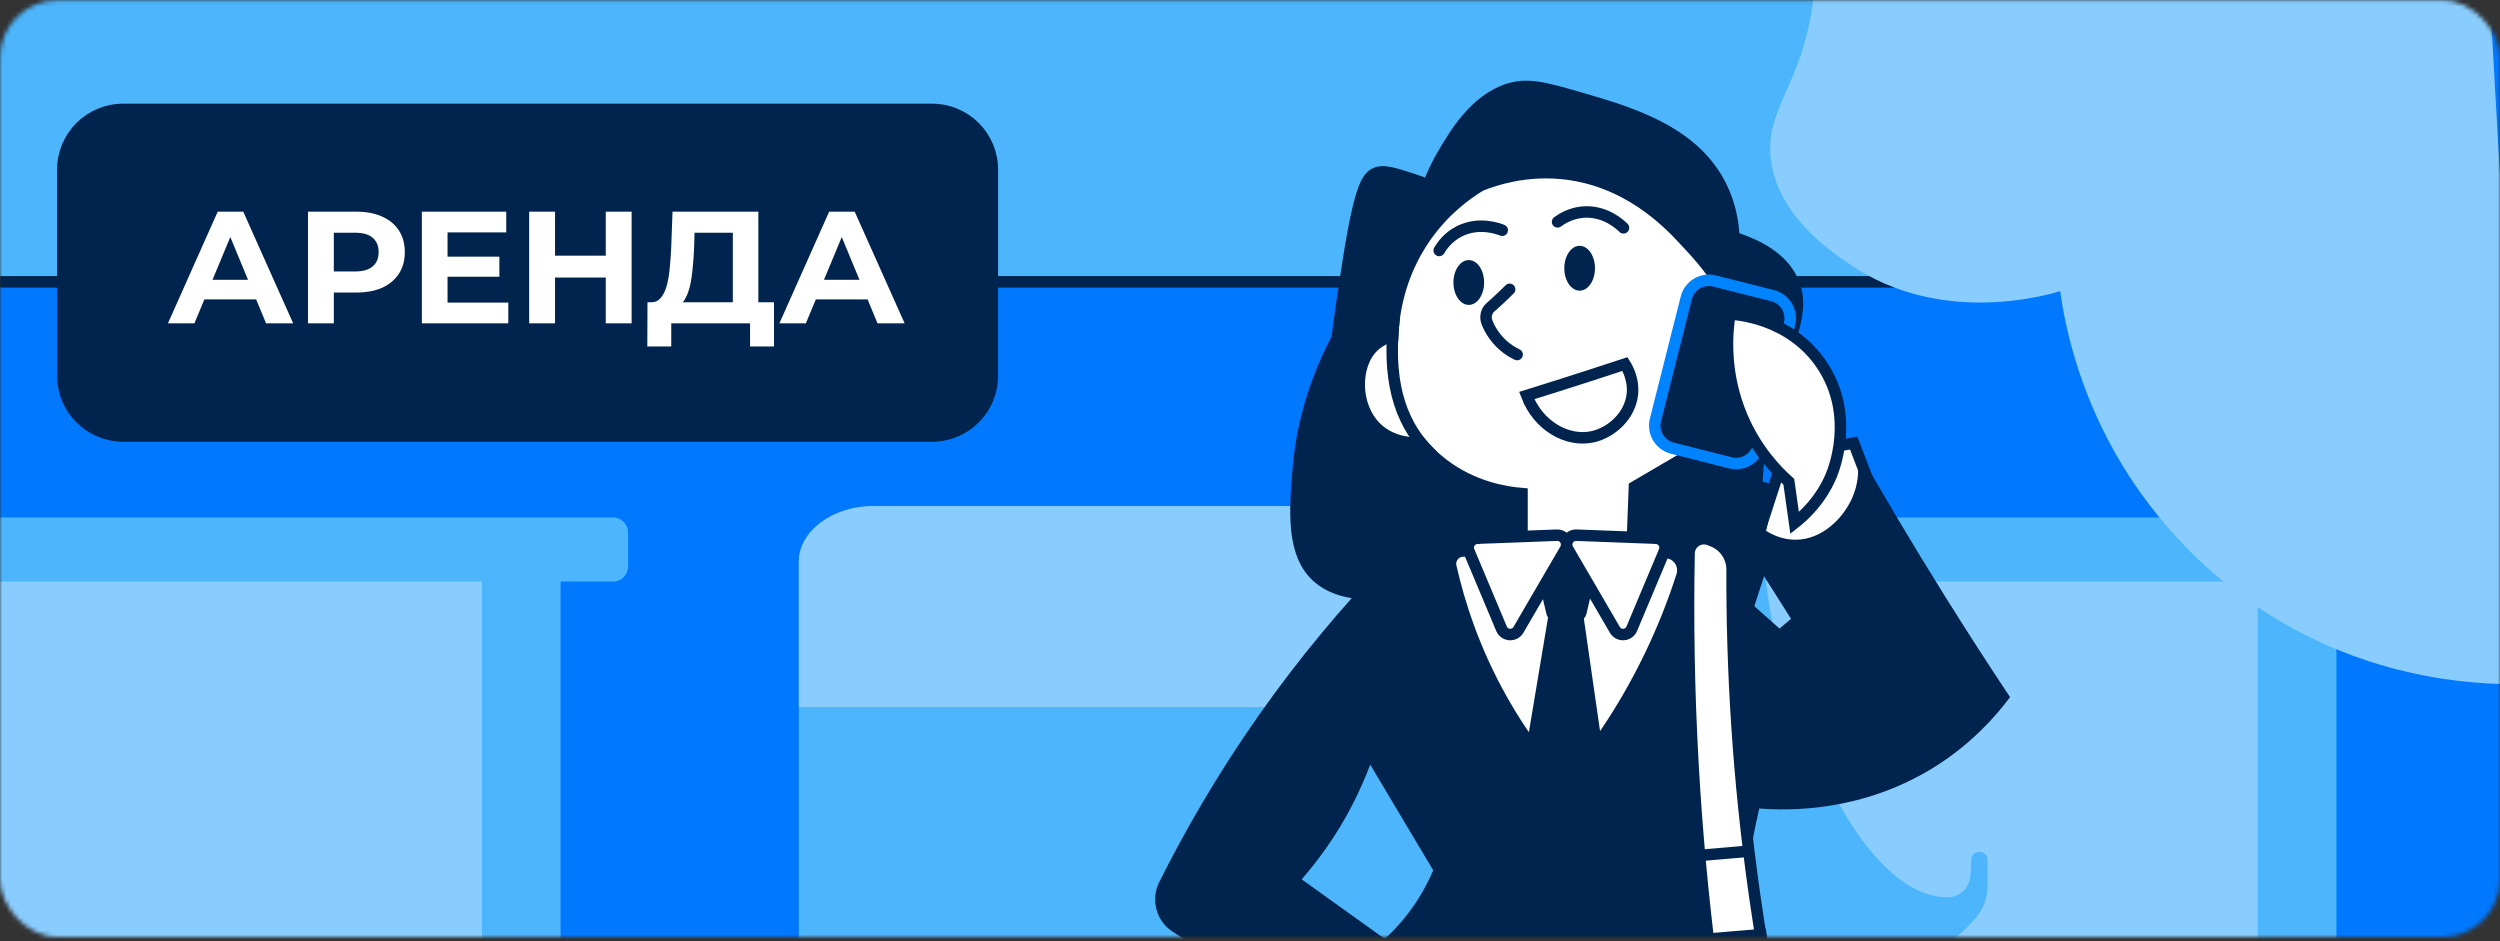 <?xml version="1.0" encoding="UTF-8"?> <svg xmlns="http://www.w3.org/2000/svg" width="579" height="218" viewBox="0 0 579 218" fill="none"><rect x="0" y="0" width="579" height="218" fill="#333333" stroke="none"/><mask id="mask0_258_1041" style="mask-type:alpha" maskUnits="userSpaceOnUse" x="0" y="0" width="579" height="218"><rect y="0.055" width="579" height="216.959" rx="13.31" fill="#E1E1E1"></rect></mask><g mask="url(#mask0_258_1041)"><path d="M594.972 -37.214H-5.324V227.662H594.972V-37.214Z" fill="#0078FF"></path><path d="M203.67 117.186H356.717V279.572H185.014V129.955C185.014 122.904 193.368 117.186 203.67 117.186Z" fill="#4CB5FB"></path><path d="M202.293 117.2H342.076V163.772H185.014V130.125C185.014 122.983 192.763 117.186 202.311 117.186L202.293 117.2Z" fill="#89CDFF"></path><path d="M565.69 -43.869H-7.986V65.276H565.69V-43.869Z" fill="#4CB5FB" stroke="#00244D" stroke-width="2.662" stroke-miterlimit="10"></path><path d="M129.829 125.638H-11.141V287.798H129.829V125.638Z" fill="#4CB5FB"></path><path d="M541.118 125.638H400.148V287.798H541.118V125.638Z" fill="#4CB5FB"></path><path d="M111.607 128.247H-13.31V290.407H111.607V128.247Z" fill="#89CDFF"></path><path d="M522.897 128.247H397.979V290.407H522.897V128.247Z" fill="#89CDFF"></path><path d="M215.88 25.345H28.497C20.793 25.345 14.548 31.59 14.548 39.294V87.025C14.548 94.729 20.793 100.974 28.497 100.974H215.88C223.584 100.974 229.829 94.729 229.829 87.025V39.294C229.829 31.59 223.584 25.345 215.88 25.345Z" fill="#00244D" stroke="#00244D" stroke-width="2.662" stroke-miterlimit="10"></path><path d="M141.981 119.848H-1.052C-2.978 119.848 -4.539 121.41 -4.539 123.336V131.202C-4.539 133.128 -2.978 134.689 -1.052 134.689H141.981C143.907 134.689 145.469 133.128 145.469 131.202V123.336C145.469 121.41 143.907 119.848 141.981 119.848Z" fill="#4CB5FB"></path><path d="M553.271 119.848H410.238C408.312 119.848 406.751 121.41 406.751 123.336V131.202C406.751 133.128 408.312 134.689 410.238 134.689H553.271C555.197 134.689 556.759 133.128 556.759 131.202V123.336C556.759 121.41 555.197 119.848 553.271 119.848Z" fill="#4CB5FB"></path><path d="M405.617 109.895C410.501 110.893 403.966 131.95 416.558 165.625C419.206 172.706 432.197 207.459 450.938 207.819C453.813 207.872 456.223 205.623 456.369 202.748L456.555 199.061C456.609 197.916 457.687 197.091 458.805 197.33H458.845C459.697 197.517 460.322 198.275 460.322 199.154V205.01C460.322 207.832 459.35 210.587 457.5 212.704C455.797 214.647 453.64 216.75 450.952 218.733C435.152 230.406 416.491 226.533 414.228 226.027C399.654 222.766 390.19 212.877 385.837 206.754C360.841 171.521 396.952 108.111 405.63 109.881L405.617 109.895Z" fill="#4CB5FB"></path><path d="M342.245 47.922C339.29 45.646 334.578 42.558 328.176 40.455C322.998 38.751 320.403 37.899 318.1 38.897C314.959 40.255 313.348 44.075 310.114 65.638C309.342 70.816 308.756 75.088 308.384 77.963C301.729 90.688 299.905 101.749 299.359 108.524C298.547 118.44 297.682 129.128 304.564 134.918C309.874 139.377 317.355 138.885 319.498 138.738C326.952 138.246 332.036 134.532 333.913 133.015L357.352 127.291C365.392 128.849 373.445 130.419 381.484 131.977C389.244 136.369 396.991 140.775 404.751 145.167C406.308 140.362 407.878 135.557 409.436 130.752C406.8 114.181 408.73 101.829 410.993 93.603C414.44 81.064 420.151 72.692 416.371 64.44C413.669 58.53 407.439 55.575 402.834 54.018C402.661 51.476 402.088 47.256 399.879 42.731C393.33 29.261 378.09 24.828 366.204 21.381C357.911 18.972 353.652 17.8 348.674 19.478C340.701 22.153 335.976 30.113 333.221 34.758C330.758 38.897 329.347 42.678 328.536 45.353" fill="#00244D"></path><path d="M342.857 42.97C339.569 44.98 334.445 48.694 330.093 54.95C323.597 64.293 322.692 73.744 322.546 77.87C321.388 78.149 319.631 78.762 318.113 80.213C313.548 84.565 313.574 94.215 318.899 99.22C322.599 102.707 327.524 102.68 329.054 102.601C330.412 104.198 332.116 105.928 334.259 107.552C341.127 112.77 348.474 113.994 352.494 114.327V126.306C360.999 126.399 369.504 126.479 378.01 126.572L378.529 112.77C382.083 110.68 385.65 108.604 389.204 106.514C391.067 105.076 402.301 96.145 402.74 81.77C403.113 69.498 395.38 61.232 389.976 55.469C386.515 51.768 376.759 41.346 361.066 40.108C353.079 39.483 346.611 41.466 342.831 42.97H342.857Z" fill="white" stroke="#00244D" stroke-width="2.662" stroke-miterlimit="10" stroke-linecap="round"></path><path d="M349.633 67.009C348.568 68.087 347.41 69.192 346.159 70.31C345.853 70.589 345.533 70.856 345.227 71.135C344.229 72 343.909 73.384 344.375 74.609C344.735 75.527 345.24 76.566 345.986 77.604C347.862 80.253 350.192 81.557 351.363 82.116" stroke="#00244D" stroke-width="2.662" stroke-miterlimit="10" stroke-linecap="round"></path><path d="M353.586 91.606C358.298 90.142 363.05 88.638 367.828 87.094C370.676 86.176 373.512 85.244 376.333 84.312C377.012 85.404 378.396 87.986 378.064 91.26C377.545 96.371 373.126 100.205 368.866 101.15C363.01 102.454 356.235 98.634 353.586 91.606Z" stroke="#00244D" stroke-width="2.662" stroke-miterlimit="10" stroke-linecap="round"></path><path d="M365.845 67.315C367.808 67.315 369.399 64.991 369.399 62.124C369.399 59.257 367.808 56.933 365.845 56.933C363.882 56.933 362.291 59.257 362.291 62.124C362.291 64.991 363.882 67.315 365.845 67.315Z" fill="#00244D"></path><path d="M340.169 70.616C342.132 70.616 343.723 68.292 343.723 65.425C343.723 62.558 342.132 60.234 340.169 60.234C338.206 60.234 336.615 62.558 336.615 65.425C336.615 68.292 338.206 70.616 340.169 70.616Z" fill="#00244D"></path><path d="M410.543 68.479L397.097 65.081C394.21 64.352 391.279 66.1 390.55 68.987L383.409 97.248C382.679 100.135 384.428 103.066 387.315 103.795L400.761 107.193C403.648 107.922 406.579 106.174 407.308 103.287L414.449 75.026C415.179 72.139 413.43 69.208 410.543 68.479Z" fill="#00244D" stroke="#0083FF" stroke-width="2.662" stroke-miterlimit="10" stroke-linecap="round"></path><path d="M406.548 125.867L413.176 105.383L429.322 102.614L435.831 119.625L422.281 135.437L406.548 125.867Z" fill="white" stroke="#00244D" stroke-width="2.662" stroke-miterlimit="10" stroke-linecap="round"></path><path d="M424.09 110.201C424.649 108.87 429.72 96.345 422.067 84.711C414.706 73.517 401.915 72.799 400.65 72.745C399.998 76.778 399.053 86.136 403.485 96.544C406.693 104.078 411.378 108.976 414.293 111.585L415.638 121.128C417.807 119.425 421.667 115.911 424.09 110.201Z" fill="white" stroke="#00244D" stroke-width="2.662" stroke-miterlimit="10" stroke-linecap="round"></path><path d="M450.419 138.033C442.898 125.987 435.884 114.167 429.322 102.614C429.881 104.225 431.465 109.482 429.056 115.112C427.032 119.851 422.094 125.029 415.785 125.002C412.711 124.989 410.315 123.751 409.01 122.926L411.459 112.41C409.21 111.798 410.208 112.078 407.972 111.465L403.54 125.521C407.293 131.458 411.047 137.381 414.8 143.317L412.138 145.58L393.65 129.168C376.892 129.315 360.042 129.408 343.124 129.434C336.589 129.448 330.08 129.448 323.571 129.434C322.253 129.434 321.002 129.953 320.084 130.912C311.033 140.389 301.223 151.902 291.56 165.625C281.936 179.322 274.403 192.459 268.493 204.265C266.496 208.258 267.708 213.156 271.408 215.659C273.99 217.402 277.052 219.213 280.619 220.836C292.212 226.161 297.656 228.956 303.02 234.639C305.709 237.488 309.955 238.779 309.529 248.961C308.743 252.355 307.971 255.736 307.186 259.117H405.882C403.926 248.668 402.395 235.292 403.021 219.798C403.526 207.207 405.35 196.226 407.453 187.241C414.161 187.774 431.239 188.146 448.076 177.604C456.448 172.36 462.052 166.118 465.526 161.459C460.495 153.899 455.45 146.086 450.419 138.033ZM329.321 206.781C326.593 211.453 323.438 214.953 320.723 217.456C314.307 212.85 307.878 208.258 301.463 203.653C303.353 201.497 305.283 199.061 307.186 196.359C312.018 189.477 315.199 182.769 317.342 177.085C322.2 185.245 327.058 193.404 331.93 201.563C331.238 203.214 330.373 204.957 329.321 206.781Z" fill="#00244D"></path><path d="M349.366 127.092C345.732 127.211 342.165 127.398 338.677 127.624C336.881 127.744 335.603 129.448 336.002 131.205C337.905 139.67 341.353 150.505 347.808 161.991C352.56 170.457 357.778 177.178 362.396 182.303C368.559 175.022 375.733 165.093 381.923 152.355C385.21 145.593 387.686 139.177 389.55 133.347C390.362 130.805 388.605 128.17 385.942 127.957C374.575 127.052 362.357 126.666 349.366 127.105V127.092Z" fill="white" stroke="#00244D" stroke-width="2.662" stroke-miterlimit="10" stroke-linecap="round"></path><path d="M395.913 125.002C393.677 124.123 391.228 125.734 391.188 128.143C390.895 143.477 391.121 159.742 392.08 176.832C393.863 208.671 397.83 237.647 402.755 263.296C407.533 262.777 412.298 262.258 417.076 261.739C412.937 245.367 409.21 227.265 406.402 207.566C402.448 179.84 401.077 154.378 401.157 131.897C401.157 128.982 399.374 126.373 396.672 125.308L395.913 125.002Z" fill="white" stroke="#00244D" stroke-width="2.662" stroke-miterlimit="10" stroke-linecap="round"></path><path d="M404.071 197.224L394.035 198.089" stroke="#00244D" stroke-width="2.662" stroke-miterlimit="10" stroke-linecap="round"></path><path d="M406.548 216.577L396.02 217.456" stroke="#00244D" stroke-width="2.662" stroke-miterlimit="10" stroke-linecap="round"></path><path d="M396.034 218.024L407.815 216.555L409.209 227.729C409.542 230.397 407.648 232.846 404.966 233.181L402.866 233.443C400.198 233.775 397.749 231.881 397.414 229.2L396.021 218.026L396.034 218.024Z" fill="white" stroke="#00244D" stroke-width="2.662" stroke-miterlimit="10" stroke-linecap="round"></path><path d="M365.672 143.623H359.895C359.07 143.623 358.351 143.051 358.165 142.252L355.489 130.845C355.223 129.727 356.075 128.662 357.22 128.662H368.347C369.492 128.662 370.344 129.727 370.078 130.845L367.402 142.252C367.216 143.051 366.497 143.623 365.672 143.623Z" fill="#00244D"></path><path d="M358.777 141.52L353.014 176.02L362.384 186.336L371.768 177.618L366.164 138.725L358.777 141.52Z" fill="#00244D"></path><path d="M342.165 124.643L360.56 123.95C362.29 123.884 363.408 125.747 362.53 127.238L351.669 145.873C350.764 147.43 348.461 147.283 347.755 145.62L340.222 127.691C339.623 126.28 340.634 124.709 342.152 124.656L342.165 124.643Z" fill="white" stroke="#00244D" stroke-width="2.662" stroke-miterlimit="10" stroke-linecap="round"></path><path d="M383.507 124.643L365.113 123.95C363.382 123.884 362.264 125.747 363.143 127.238L374.004 145.873C374.909 147.43 377.212 147.283 377.917 145.62L385.451 127.691C386.05 126.28 385.038 124.709 383.521 124.656L383.507 124.643Z" fill="white" stroke="#00244D" stroke-width="2.662" stroke-miterlimit="10" stroke-linecap="round"></path><path d="M360.733 51.382C361.692 50.677 363.755 49.359 366.63 49.12C371.861 48.707 375.441 52.208 376 52.767" stroke="#00244D" stroke-width="2.662" stroke-miterlimit="10" stroke-linecap="round"></path><path d="M333.313 58.011C333.912 56.986 335.297 54.963 337.866 53.632C342.524 51.209 347.183 53.033 347.915 53.325" stroke="#00244D" stroke-width="2.662" stroke-miterlimit="10" stroke-linecap="round"></path><path d="M323.332 60.687C322.773 64.866 323.278 69.724 322.746 75.035C321.255 90.102 325.155 99.087 331.531 105.223" stroke="#00244D" stroke-width="2.662" stroke-miterlimit="10" stroke-linecap="round"></path><path d="M419.899 -23.484C418.265 -18.532 421.818 -13.923 419.899 0.361C417.201 20.474 408.309 25.407 410.228 37.634C412.223 50.376 423.984 58.241 428.81 61.479C449.254 75.173 472.833 68.698 477.127 67.441C478.362 76.126 481.421 89.896 489.762 104.713C494.455 113.055 505.456 129.892 526.185 142.729C551.265 158.232 575.832 158.727 585.656 158.384C582.179 97.019 578.72 35.672 575.243 -25.693C458.298 -42.682 423.965 -35.959 419.861 -23.465L419.899 -23.484Z" fill="#89CDFF"></path><path d="M38.896 74.882L50.423 49.02H56.334L67.898 74.882H61.617L52.159 52.049H54.524L45.029 74.882H38.896ZM44.659 69.34L46.248 64.795H59.548L61.174 69.34H44.659ZM71.328 74.882V49.02H82.522C84.838 49.02 86.833 49.401 88.508 50.165C90.183 50.904 91.476 51.975 92.387 53.379C93.298 54.783 93.754 56.458 93.754 58.404C93.754 60.325 93.298 61.987 92.387 63.391C91.476 64.795 90.183 65.879 88.508 66.643C86.833 67.382 84.838 67.751 82.522 67.751H74.653L77.313 65.054V74.882H71.328ZM77.313 65.719L74.653 62.874H82.19C84.037 62.874 85.416 62.48 86.328 61.692C87.239 60.904 87.695 59.808 87.695 58.404C87.695 56.975 87.239 55.867 86.328 55.079C85.416 54.29 84.037 53.896 82.19 53.896H74.653L77.313 51.051V65.719ZM103.207 59.438H115.658V64.093H103.207V59.438ZM103.65 70.079H117.727V74.882H97.702V49.02H117.247V53.822H103.65V70.079ZM140.295 49.02H146.281V74.882H140.295V49.02ZM128.546 74.882H122.561V49.02H128.546V74.882ZM140.739 64.278H128.103V59.217H140.739V64.278ZM169.723 72.222V53.896H160.856L160.745 57.665C160.671 59.266 160.56 60.781 160.412 62.209C160.289 63.638 160.092 64.943 159.821 66.125C159.55 67.283 159.193 68.268 158.75 69.081C158.331 69.894 157.801 70.473 157.161 70.817L150.769 70.005C151.656 70.029 152.383 69.722 152.949 69.081C153.54 68.441 154.008 67.542 154.353 66.384C154.698 65.202 154.944 63.822 155.092 62.246C155.264 60.67 155.388 58.958 155.462 57.111L155.757 49.02H175.634V72.222H169.723ZM149.92 80.239L149.957 70.005H179.255V80.239H173.713V74.882H155.462V80.239H149.92ZM180.509 74.882L192.036 49.02H197.948L209.512 74.882H203.231L193.773 52.049H196.137L186.642 74.882H180.509ZM186.273 69.34L187.862 64.795H201.162L202.788 69.34H186.273Z" fill="white"></path></g></svg> 